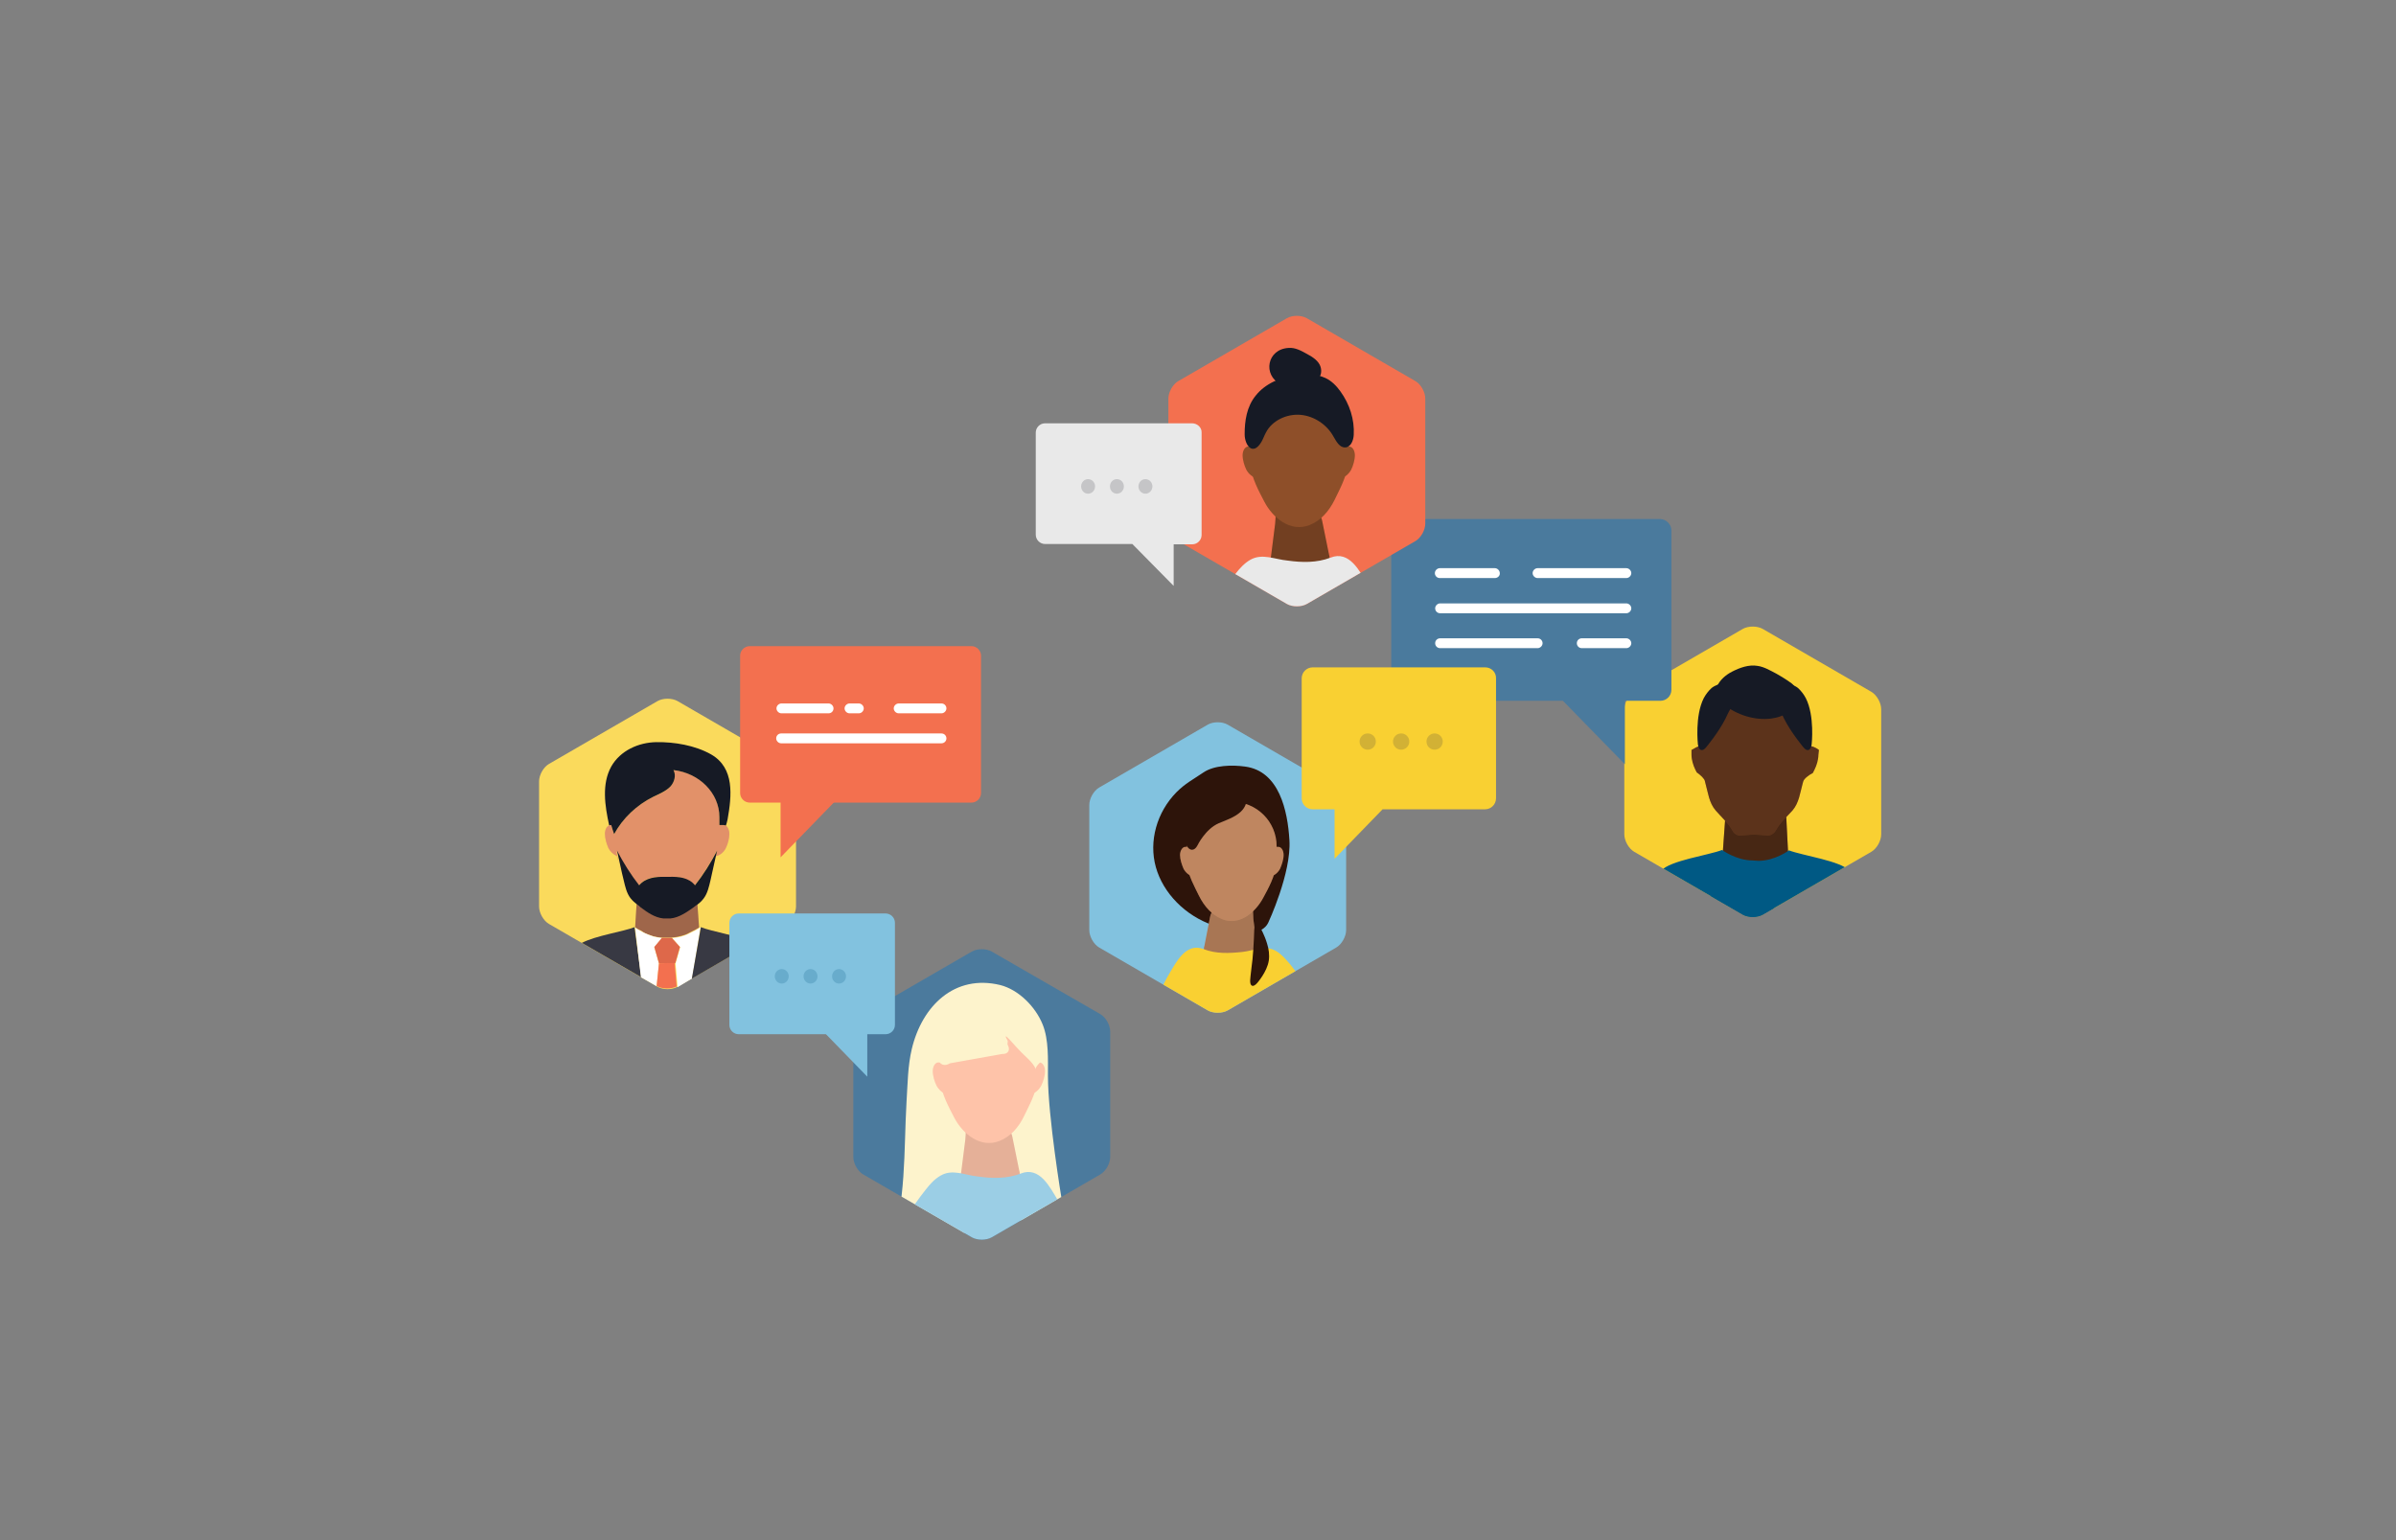 <?xml version="1.0" encoding="utf-8"?>
<!-- Generator: Adobe Illustrator 25.2.3, SVG Export Plug-In . SVG Version: 6.00 Build 0)  -->
<svg version="1.1" id="Layer_1" xmlns="http://www.w3.org/2000/svg" xmlns:xlink="http://www.w3.org/1999/xlink" x="0px" y="0px"
	 viewBox="0 0 700 450" style="enable-background:new 0 0 700 450;" xml:space="preserve">
<rect x="0" y="0" width="700" height="450" fill="#808080" stroke="none"/>
<style type="text/css">
	.st0{fill:#FADA5C;}
	.st1{fill:#E29169;}
	.st2{opacity:0.3;enable-background:new    ;}
	.st3{opacity:0.2;fill:#E29169;enable-background:new    ;}
	.st4{fill:#383943;}
	.st5{fill:#FFFFFF;}
	.st6{fill:#161A25;}
	.st7{fill:#F3704F;}
	.st8{opacity:0.1;fill:#231F20;enable-background:new    ;}
	.st9{fill:#F9D032;}
	.st10{clip-path:url(#SVGID_2_);}
	.st11{fill:#8E4F29;}
	.st12{opacity:0.5;}
	.st13{opacity:0.35;}
	.st14{fill:#005984;}
	.st15{clip-path:url(#SVGID_5_);}
	.st16{fill:#F5D93F;}
	.st17{fill:#82C2DF;}
	.st18{clip-path:url(#SVGID_7_);}
	.st19{fill:#2D140A;}
	.st20{fill:#EFA878;}
	.st21{opacity:0.3;}
	.st22{opacity:0.2;}
	.st23{fill:#4A7A9D;}
	.st24{fill:none;}
	.st25{opacity:0.2;fill:#383943;enable-background:new    ;}
	.st26{fill:#4B7A9D;}
	.st27{clip-path:url(#SVGID_10_);}
	.st28{fill:#FDF3CC;}
	.st29{fill:#FEC3A9;}
	.st30{opacity:0.1;}
	.st31{fill:#9BCEE5;}
	.st32{clip-path:url(#SVGID_13_);}
	.st33{fill:#FFFFFF;stroke:#FFFFFF;stroke-width:2.915;stroke-linecap:round;stroke-miterlimit:10;}
	.st34{opacity:0.2;fill:#005984;enable-background:new    ;}
	.st35{clip-path:url(#SVGID_15_);}
	.st36{fill:#E9E9E9;}
	.st37{clip-path:url(#SVGID_17_);}
</style>
<g>
	<path class="st0" d="M197.96,204.85c-1.62-0.93-4.25-0.93-5.87,0l-31.71,18.36c-1.61,0.93-2.89,3.23-2.89,5.1v36.55
		c0,1.87,1.28,4.17,2.89,5.1l31.71,18.36c1.62,0.93,4.25,0.93,5.87,0l31.71-18.36c1.61-0.93,2.89-3.23,2.89-5.1v-36.55
		c0-1.87-1.28-4.16-2.89-5.1L197.96,204.85z"/>
	<g>
		<path class="st1" d="M189.37,273.02c0.51,0.17,0.93,0.34,1.44,0.51c0.26,0.09,0.6,0.17,0.76,0.17c0.6,0.09,1.1,0.26,1.7,0.26
			c0.34,0,0.6,0,0.85,0h1.61c0.6,0,1.19-0.09,1.79-0.17c0.76-0.17,1.7-0.34,2.38-0.6c0.51-0.17,0.93-0.34,1.36-0.6
			c1.45-0.68,2.46-1.27,2.98-1.61l-0.51-7.05c-0.43,0.34-0.85,0.68-1.27,0.93c-2.04,1.45-4.16,2.98-6.71,3.23h-2.12
			c-2.46-0.26-4.68-1.79-6.71-3.23c-0.34-0.25-0.68-0.51-0.94-0.76l-0.42,6.8c0.34,0.25,0.93,0.68,1.79,1.02
			C188.01,272.43,188.61,272.77,189.37,273.02z"/>
		<path class="st2" d="M189.37,273.02c0.51,0.17,0.93,0.34,1.44,0.51c0.26,0.09,0.6,0.17,0.76,0.17c0.6,0.09,1.1,0.26,1.7,0.26
			c0.34,0,0.6,0,0.85,0h1.61c0.6,0,1.19-0.09,1.79-0.17c0.76-0.17,1.7-0.34,2.38-0.6c0.51-0.17,0.93-0.34,1.36-0.6
			c1.45-0.68,2.46-1.27,2.98-1.61l-0.51-7.05c-0.43,0.34-0.85,0.68-1.27,0.93c-2.04,1.45-4.16,2.98-6.71,3.23h-2.12
			c-2.46-0.26-4.68-1.79-6.71-3.23c-0.34-0.25-0.68-0.51-0.94-0.76l-0.42,6.8c0.34,0.25,0.93,0.68,1.79,1.02
			C188.01,272.43,188.61,272.77,189.37,273.02z"/>
		<path class="st1" d="M186.65,258.66c1.87-2.3,4.76-2.55,7.65-2.46h1.02c2.89-0.08,5.78,0.26,7.65,2.46
			c2.46-3.15,4.59-6.54,6.46-10.11c-0.17,0.68-0.25,1.19-0.42,1.87c0-0.09,0.08-0.17,0.08-0.26c1.28-0.17,2.46-1.28,2.98-2.38
			c0.6-1.19,1.02-2.89,1.02-4.16c0-1.02-0.43-2.04-1.02-2.38c-0.17-0.09-0.43-0.17-0.6-0.17h-1.27v-2.29
			c0-7.14-5.78-12.92-13.43-13.77c0.85,1.45,0.26,3.57-0.93,4.85c-1.36,1.45-3.23,2.21-5.01,2.98c-4.76,2.38-8.84,6.21-11.39,10.88
			c-0.34-0.85-0.68-1.7-0.85-2.64h-0.26c-0.09,0-0.26,0-0.34,0.09c-0.76,0.26-1.27,1.27-1.27,2.46c0,1.36,0.51,2.97,1.02,4.16
			c0.43,0.85,1.36,1.87,2.46,2.29c0.17,0.6,0.34,1.19,0.51,1.79c0.34,1.02,0.51,2.21,0.76,3.31c-0.51-2.21-0.93-4.33-1.44-6.54
			C181.98,252.11,184.19,255.51,186.65,258.66z"/>
		<path class="st3" d="M186.65,258.66c1.87-2.3,4.76-2.55,7.65-2.46h1.02c2.89-0.08,5.78,0.26,7.65,2.46
			c2.46-3.15,4.59-6.54,6.46-10.11c-0.17,0.68-0.25,1.19-0.42,1.87c0-0.09,0.08-0.17,0.08-0.26c1.28-0.17,2.46-1.28,2.98-2.38
			c0.6-1.19,1.02-2.89,1.02-4.16c0-1.02-0.43-2.04-1.02-2.38c-0.17-0.09-0.43-0.17-0.6-0.17h-1.27v-2.29
			c0-7.14-5.78-12.92-13.43-13.77c0.85,1.45,0.26,3.57-0.93,4.85c-1.36,1.45-3.23,2.21-5.01,2.98c-4.76,2.38-8.84,6.21-11.39,10.88
			c-0.34-0.85-0.68-1.7-0.85-2.64h-0.26c-0.09,0-0.26,0-0.34,0.09c-0.76,0.26-1.27,1.27-1.27,2.46c0,1.36,0.51,2.97,1.02,4.16
			c0.43,0.85,1.36,1.87,2.46,2.29c0.17,0.6,0.34,1.19,0.51,1.79c0.34,1.02,0.51,2.21,0.76,3.31c-0.51-2.21-0.93-4.33-1.44-6.54
			C181.98,252.11,184.19,255.51,186.65,258.66z"/>
		<path class="st4" d="M185.38,270.9c-3.15,1.27-11.31,2.46-15.39,4.59l17.34,10.03L185.38,270.9z"/>
		<path class="st4" d="M185.38,270.9L185.38,270.9C185.38,270.9,185.38,270.98,185.38,270.9
			C185.38,270.98,185.38,270.9,185.38,270.9z"/>
		<path class="st4" d="M187.42,272.17c-0.85-0.43-1.45-0.77-1.79-1.02c-0.09-0.08-0.17-0.17-0.26-0.17
			C185.63,271.07,186.4,271.66,187.42,272.17z"/>
		<path class="st4" d="M201.36,272.77c-0.43,0.17-0.85,0.43-1.36,0.6C200.51,273.11,200.93,272.94,201.36,272.77z"/>
		<path class="st5" d="M187.25,285.52l4.59,2.64l0.68-6.63l-1.36-4.76l2.29-2.72h2.89l2.38,2.72l-1.36,4.76l0.6,6.88
			c0.09,0,0.17-0.08,0.17-0.08l4.08-2.46l2.46-14.96c0,0-0.09,0.08-0.26,0.17c-0.51,0.34-1.53,0.94-2.97,1.62
			c-0.43,0.17-0.85,0.42-1.36,0.6c-0.76,0.25-1.53,0.51-2.38,0.6c-0.59,0.09-1.1,0.17-1.79,0.17h-1.61c-0.34,0-0.6,0-0.85,0
			c-0.59-0.08-1.1-0.17-1.7-0.25c-0.26-0.09-0.6-0.17-0.76-0.17c-0.51-0.17-1.02-0.34-1.44-0.51c-0.76-0.26-1.36-0.6-1.87-0.85
			c-1.1-0.6-1.87-1.02-2.04-1.19h-0.09l0,0l0,0L187.25,285.52z"/>
		<path class="st6" d="M193.79,268.35h2.12c2.46-0.25,4.67-1.79,6.71-3.23c0.42-0.34,0.85-0.68,1.27-0.93
			c0.68-0.51,1.19-1.02,1.7-1.7c1.11-1.45,1.53-3.4,1.96-5.18c0.51-2.3,1.02-4.51,1.53-6.89c0.17-0.68,0.26-1.19,0.43-1.87
			c-1.87,3.57-3.99,6.97-6.46,10.11c-1.87-2.3-4.76-2.55-7.65-2.46h-1.02c-2.89-0.08-5.78,0.26-7.65,2.46
			c-2.46-3.15-4.59-6.54-6.46-10.11c0.51,2.21,0.94,4.34,1.44,6.55c0.17,0.76,0.34,1.36,0.51,2.12c0.43,1.79,0.85,3.74,1.96,5.18
			c0.6,0.77,1.28,1.36,2.04,1.95c0.34,0.26,0.68,0.51,0.94,0.77C189.12,266.56,191.24,268.09,193.79,268.35z"/>
		<path class="st6" d="M207.73,220.41c-4.68-2.64-10.71-3.65-15.98-3.57c-5.19,0.08-10.54,2.46-13.18,7.14
			c-2.81,5.1-1.87,11.39-0.6,17.17c0.09,0,0.26-0.09,0.34-0.09h0.26c0.26,0.85,0.51,1.79,0.85,2.64c2.55-4.68,6.63-8.5,11.39-10.88
			c1.79-0.85,3.65-1.61,5.01-2.97c1.19-1.28,1.79-3.32,0.93-4.85c7.57,0.85,13.43,6.71,13.43,13.77v2.29h1.27
			c0.26,0,0.43,0.09,0.6,0.17c0.26-0.6,0.34-1.19,0.51-1.79C213.77,232.56,214.7,224.4,207.73,220.41z"/>
		<polygon class="st7" points="198.64,276.68 196.26,274.04 193.37,274.04 191.16,276.68 192.52,281.44 197.28,281.44 		"/>
		<polygon class="st8" points="198.64,276.68 196.26,274.04 193.37,274.04 191.16,276.68 192.52,281.44 197.28,281.44 		"/>
		<path class="st7" d="M192.52,281.44l-0.68,6.63l0.17,0.08c1.53,0.85,4.08,0.85,5.69,0.08l-0.6-6.88L192.52,281.44L192.52,281.44z"
			/>
		<path class="st4" d="M202.12,285.94l18.02-10.46c-4.08-2.04-12.32-3.31-15.38-4.59L202.12,285.94z"/>
		<path class="st0" d="M232.55,264.95v0.17C232.55,265.03,232.64,264.95,232.55,264.95L232.55,264.95z"/>
	</g>
	<g>
		<g>
			<g>
				<path id="SVGID_8_" class="st9" d="M515.01,183.77c-1.62-0.93-4.25-0.93-5.87,0l-31.7,18.36c-1.61,0.94-2.89,3.23-2.89,5.1
					v36.55c0,1.87,1.28,4.16,2.89,5.1l31.7,18.36c1.62,0.93,4.25,0.93,5.87,0l31.7-18.36c1.62-0.93,2.89-3.23,2.89-5.1v-36.55
					c0-1.87-1.28-4.16-2.89-5.1L515.01,183.77z"/>
			</g>
			<g>
				<g>
					<g>
						<defs>
							<path id="SVGID_1_" d="M515.01,183.77c-1.62-0.93-4.25-0.93-5.87,0l-31.7,18.36c-1.61,0.94-2.89,3.23-2.89,5.1v36.55
								c0,1.87,1.28,4.16,2.89,5.1l31.7,18.36c1.62,0.93,4.25,0.93,5.87,0l31.7-18.36c1.62-0.93,2.89-3.23,2.89-5.1v-36.55
								c0-1.87-1.28-4.16-2.89-5.1L515.01,183.77z"/>
						</defs>
						<clipPath id="SVGID_2_">
							<use xlink:href="#SVGID_1_"  style="overflow:visible;"/>
						</clipPath>
						<g class="st10">
							<g>
								<path class="st11" d="M522.49,250.92c0.08,1.87-1.28,3.4-3.15,3.4h-13c-1.87,0-3.32-1.53-3.15-3.4l0.85-11.9
									c0.08-1.87,1.78-3.4,3.65-3.4h10.54c1.87,0,3.48,1.53,3.65,3.4L522.49,250.92z"/>
							</g>
							<g class="st12">
								<path d="M522.49,250.92c0.08,1.87-1.28,3.4-3.15,3.4h-13c-1.87,0-3.32-1.53-3.15-3.4l0.85-11.9c0.08-1.87,1.78-3.4,3.65-3.4
									h10.54c1.87,0,3.48,1.53,3.65,3.4L522.49,250.92z"/>
							</g>
							<g>
								<g>
									<path class="st11" d="M531.41,219.13c-0.85-0.68-1.95-1.1-2.29-1.1s-0.68-0.51-0.68-1.1c0-0.6-0.68-2.46-1.53-4.17
										c0,0-5.52-11.13-14.11-11.13c-8.67,0-14.11,11.13-14.11,11.13c-0.85,1.7-1.53,3.57-1.53,4.17c0,0.59-0.34,1.1-0.68,1.1
										c-0.34,0-1.36,0.51-2.3,1.1c0,0,0,0,0,1.45c0,1.36,0.51,3.06,1.1,4.25c0.43,0.85,0.43,0.85,0.43,0.85
										c1.1,0.76,2.29,1.87,2.38,2.55c0,0,0,0,0.17,0.68c0.77,2.72,1.02,5.61,2.98,7.9c1.62,1.87,3.65,3.65,4.85,5.78
										c0.85,1.7,2.38,1.53,2.38,1.53c1.87-0.17,3.65-0.26,4-0.26c0.34,0,2.12,0.09,3.99,0.26c0,0,1.45,0.09,2.38-1.53
										c1.19-2.21,3.23-3.99,4.84-5.78c1.96-2.29,2.21-5.18,2.98-7.9c0.17-0.6,0.17-0.6,0.17-0.6c0.17-0.68,1.45-1.79,2.8-2.46
										c0,0,0,0,0.51-1.02c0.6-1.19,1.11-2.89,1.11-4.25C531.41,219.13,531.41,219.13,531.41,219.13z"/>
								</g>
								<g class="st13">
									<path d="M531.41,219.13c-0.85-0.68-1.95-1.1-2.29-1.1s-0.68-0.51-0.68-1.1c0-0.6-0.68-2.46-1.53-4.17
										c0,0-5.52-11.13-14.11-11.13c-8.67,0-14.11,11.13-14.11,11.13c-0.85,1.7-1.53,3.57-1.53,4.17c0,0.59-0.34,1.1-0.68,1.1
										c-0.34,0-1.36,0.51-2.3,1.1c0,0,0,0,0,1.45c0,1.36,0.51,3.06,1.1,4.25c0.43,0.85,0.43,0.85,0.43,0.85
										c1.1,0.76,2.29,1.87,2.38,2.55c0,0,0,0,0.17,0.68c0.77,2.72,1.02,5.61,2.98,7.9c1.62,1.87,3.65,3.65,4.85,5.78
										c0.85,1.7,2.38,1.53,2.38,1.53c1.87-0.17,3.65-0.26,4-0.26c0.34,0,2.12,0.09,3.99,0.26c0,0,1.45,0.09,2.38-1.53
										c1.19-2.21,3.23-3.99,4.84-5.78c1.96-2.29,2.21-5.18,2.98-7.9c0.17-0.6,0.17-0.6,0.17-0.6c0.17-0.68,1.45-1.79,2.8-2.46
										c0,0,0,0,0.51-1.02c0.6-1.19,1.11-2.89,1.11-4.25C531.41,219.13,531.41,219.13,531.41,219.13z"/>
								</g>
								<g>
									<path class="st6" d="M517.47,209.95c1.87-0.26,3.83-0.85,5.44-2.21c1.62-1.36,2.12-2.81,2.12-2.81
										c0.68-1.79-0.08-4.08-1.61-5.27c0,0-1.96-1.45-4.42-2.81c-1.78-0.93-3.65-2.04-5.52-2.29c-2.55-0.43-5.18,0.51-7.48,1.7
										c-3.65,1.87-6.88,6.04-2.55,9.44C507.36,208.93,512.71,210.55,517.47,209.95z"/>
								</g>
								<g>
									<path class="st6" d="M507.78,199.67c4.42-1.19,9.18-1.28,13.68-0.26c1.36,0.34,2.72,0.76,3.83,1.61
										c0.93,0.85,1.7,1.87,2.29,2.98c2.64,5.18,1.7,13.51,1.7,13.51c-0.26,1.87-1.36,2.21-2.47,0.76c0,0-3.57-4.25-5.61-8.33
										c-0.93-1.96-1.87-4.08-3.65-5.27"/>
								</g>
								<g>
									<path class="st6" d="M517.56,199.67c-4.42-1.19-9.18-1.28-13.68-0.26c-1.36,0.34-2.72,0.76-3.83,1.61
										c-0.93,0.85-1.7,1.87-2.3,2.98c-2.63,5.18-1.7,13.51-1.7,13.51c0.25,1.87,1.36,2.21,2.46,0.76c0,0,3.57-4.25,5.61-8.33
										c0.93-1.96,1.87-4.08,3.65-5.27"/>
								</g>
							</g>
							<g>
								<path class="st14" d="M513.73,251.52c4.85,0,8.92-3.06,8.92-3.06c3.91,1.53,15.22,3.06,17.77,6.03
									c0.34,0.43,0.59,0.85,0.85,1.19l9.52,13.85c1.02,1.53,0.42,2.8-1.45,2.8H516.2c-1.87,0-3.32,0-3.32,0s-1.36,0.08-3.32,0.17
									l-33.15,1.61c-1.87,0.08-2.55-1.1-1.61-2.72l9.69-15.81c0.25-0.43,0.51-0.76,0.85-1.19c2.55-2.97,13.86-4.51,17.77-6.04
									c0,0,4.17,3.06,8.92,3.06"/>
							</g>
							<g>
								<path class="st14" d="M473.02,274.38c2.38,1.79,6.55,2.8,9.18,2.89c4.93,0.17,9.86,0.25,14.79-0.09
									c4.76-0.34,9.52-0.93,14.28-1.36c9.94-0.76,27.88-3.06,27.88-3.06c1.87-0.25,1.96-0.85,0.17-1.45
									c0,0-24.65-7.74-38.59-10.03"/>
							</g>
						</g>
					</g>
				</g>
			</g>
			<g>
				<g>
					<g>
						<defs>
							<path id="SVGID_3_" d="M515.01,183.77c-1.62-0.93-4.25-0.93-5.87,0l-31.7,18.36c-1.61,0.94-2.89,3.23-2.89,5.1v36.55
								c0,1.87,1.28,4.16,2.89,5.1l31.7,18.36c1.62,0.93,4.25,0.93,5.87,0l31.7-18.36c1.62-0.93,2.89-3.23,2.89-5.1v-36.55
								c0-1.87-1.28-4.16-2.89-5.1L515.01,183.77z"/>
						</defs>
						<clipPath id="SVGID_5_">
							<use xlink:href="#SVGID_3_"  style="overflow:visible;"/>
						</clipPath>
						<g class="st15">
							<path class="st16" d="M499.88,198.48L499.88,198.48"/>
						</g>
					</g>
				</g>
			</g>
		</g>
	</g>
	<g>
		<g>
			<g>
				<path id="SVGID_12_" class="st17" d="M358.69,211.74c-1.61-0.94-4.25-0.94-5.86,0l-31.7,18.36c-1.61,0.94-2.89,3.23-2.89,5.1
					v36.55c0,1.87,1.28,4.17,2.89,5.1l31.7,18.36c1.61,0.93,4.25,0.93,5.86,0l31.7-18.36c1.61-0.93,2.89-3.23,2.89-5.1V235.2
					c0-1.87-1.27-4.16-2.89-5.1L358.69,211.74z"/>
			</g>
			<g>
				<g>
					<g>
						<defs>
							<path id="SVGID_6_" d="M358.69,211.74c-1.61-0.94-4.25-0.94-5.86,0l-31.7,18.36c-1.61,0.94-2.89,3.23-2.89,5.1v36.55
								c0,1.87,1.28,4.17,2.89,5.1l31.7,18.36c1.61,0.93,4.25,0.93,5.86,0l31.7-18.36c1.61-0.93,2.89-3.23,2.89-5.1V235.2
								c0-1.87-1.27-4.16-2.89-5.1L358.69,211.74z"/>
						</defs>
						<clipPath id="SVGID_7_">
							<use xlink:href="#SVGID_6_"  style="overflow:visible;"/>
						</clipPath>
						<g class="st18">
							<g>
								<path class="st19" d="M365.66,272.34c1.87,0.17,4.08-1.02,4.85-2.72c0,0,6.8-14.53,6.2-24.14
									c-0.51-8.59-2.98-20.23-13.01-21.51c-3.74-0.51-8.92-0.42-12.07,1.7c-3.14,2.12-5.35,3.23-7.9,5.78
									c-5.78,5.86-8.16,14.36-6.04,21.93s8.58,14.2,16.83,17C357.67,271.66,365.66,272.34,365.66,272.34z"/>
							</g>
							<g>
								<path class="st20" d="M362.77,264.78c1.87,0,3.4,0.08,3.32,0.17c-0.09,0.08,0,1.7,0.08,3.57l1.02,8.08
									c0.51,1.79-0.6,3.4-2.46,3.48c0,0-3.23,0.26-6.04,0.51c-0.68,0.09-1.27,0.09-1.95,0c-1.79-0.25-2.72-0.42-2.72-0.42
									c-1.87-0.43-2.72-2.21-2.12-3.91l1.61-8.25c0.25-1.87,1.95-3.32,3.82-3.32L362.77,264.78z"/>
							</g>
							<g class="st21">
								<path d="M362.77,264.78c1.87,0,3.4,0.08,3.32,0.17c-0.09,0.08,0,1.7,0.08,3.57l1.02,8.08c0.51,1.79-0.6,3.4-2.46,3.48
									c0,0-3.23,0.26-6.04,0.51c-0.68,0.09-1.27,0.09-1.95,0c-1.79-0.25-2.72-0.42-2.72-0.42c-1.87-0.43-2.72-2.21-2.12-3.91
									l1.61-8.25c0.25-1.87,1.95-3.32,3.82-3.32L362.77,264.78z"/>
							</g>
							<g>
								<g>
									<path class="st20" d="M347.81,247.44h-1.53c-0.76,0-1.53,1.02-1.53,2.38c0,1.27,0.51,2.81,1.02,3.99
										c0.51,1.02,1.7,2.21,2.98,2.21"/>
								</g>
								<g>
									<path class="st20" d="M371.95,247.44h1.53c0.85,0,1.53,1.02,1.53,2.38c0,1.27-0.51,2.81-1.02,3.99
										c-0.51,1.02-1.7,2.21-2.98,2.21"/>
								</g>
								<g>
									<path class="st20" d="M346.79,247.27c0-7.22,5.86-13.01,13.09-13.01s13.09,5.78,13.09,13.01v5.02
										c-0.51,3.82-2.38,7.22-3.91,10.03c-2.21,4.17-6.97,8.33-12.07,6.2c-2.89-1.19-5.1-3.57-6.71-6.8
										c-1.28-2.64-3.15-5.87-3.57-9.44"/>
								</g>
							</g>
							<g class="st22">
								<g>
									<path d="M347.81,247.44h-1.53c-0.76,0-1.53,1.02-1.53,2.38c0,1.27,0.51,2.81,1.02,3.99c0.51,1.02,1.7,2.21,2.98,2.21"/>
								</g>
								<g>
									<path d="M371.95,247.44h1.53c0.85,0,1.53,1.02,1.53,2.38c0,1.27-0.51,2.81-1.02,3.99c-0.51,1.02-1.7,2.21-2.98,2.21"/>
								</g>
								<g>
									<path d="M346.79,247.27c0-7.22,5.86-13.01,13.09-13.01s13.09,5.78,13.09,13.01v5.02c-0.51,3.82-2.38,7.22-3.91,10.03
										c-2.21,4.17-6.97,8.33-12.07,6.2c-2.89-1.19-5.1-3.57-6.71-6.8c-1.28-2.64-3.15-5.87-3.57-9.44"/>
								</g>
							</g>
							<g>
								<path class="st19" d="M362.09,227.29c1.79,3.14,3.57,6.97,0.34,9.94c-1.79,1.61-4.16,2.38-6.38,3.31
									c-3.91,1.7-6.2,6.46-6.2,6.46c-0.85,1.7-2.3,1.7-3.15,0.09c0,0-2.3-4.08-2.04-7.65"/>
							</g>
							<g>
								<path class="st9" d="M372.8,277.87c1.61,0.93,2.8,2.38,4.08,3.83c4.08,5.01,8.84,13.17,8.84,13.17
									c0.93,1.61,0.17,3.15-1.7,3.32c0,0-12.75,1.45-20.82,0.42c-7.99-0.93-23.38-2.12-23.38-2.12c-1.87-0.17-2.8-1.7-2.21-3.49
									c0,0,1.79-4.85,4-8.5c2.12-3.57,4.93-9.1,9.95-7.22c3.65,1.45,7.56,1.27,11.47,0.85C366.26,277.78,369.66,276,372.8,277.87z
									"/>
							</g>
							<g>
								<path class="st19" d="M366.43,271.75c0.08-1.87,0.85-2.12,1.87-0.51c0,0,1.1,1.87,1.87,4.42c0.51,1.62,0.76,3.32,0.51,5.02
									c-0.51,3.31-3.4,6.55-3.4,6.55c-1.19,1.36-2.12,1.02-2.04-0.85c0,0,0.17-2.12,0.51-4.68c0.17-1.36,0.17-1.36,0.17-1.36
									c0.17-1.53,0.34-4.25,0.42-6.2L366.43,271.75z"/>
							</g>
						</g>
					</g>
				</g>
			</g>
		</g>
	</g>
	<path class="st23" d="M484.92,151.64h-75.23c-1.79,0-3.23,1.45-3.23,3.23v46.66c0,1.79,1.45,3.23,3.23,3.23h46.92l18.1,18.53
		v-18.53h10.37c1.79,0,3.23-1.44,3.23-3.23v-46.66C488.23,153.09,486.7,151.64,484.92,151.64z"/>
	<g>
		<g>
			<line class="st24" x1="420.66" y1="167.37" x2="436.72" y2="167.37"/>
			<path class="st5" d="M436.72,168.9h-16.07c-0.85,0-1.45-0.68-1.45-1.44c0-0.76,0.68-1.45,1.45-1.45h16.07
				c0.76,0,1.45,0.68,1.45,1.45C438.25,168.22,437.57,168.9,436.72,168.9z"/>
		</g>
		<g>
			<g>
				<line class="st24" x1="449.22" y1="167.37" x2="475.14" y2="167.37"/>
				<path class="st5" d="M475.14,168.9h-25.93c-0.76,0-1.45-0.68-1.45-1.44c0-0.76,0.68-1.45,1.45-1.45h25.93
					c0.76,0,1.45,0.68,1.45,1.45C476.59,168.22,475.91,168.9,475.14,168.9z"/>
			</g>
			<g>
				<line class="st24" x1="420.66" y1="177.74" x2="475.14" y2="177.74"/>
				<path class="st5" d="M475.14,179.18h-54.4c-0.85,0-1.45-0.68-1.45-1.44s0.68-1.44,1.45-1.44h54.4c0.76,0,1.45,0.68,1.45,1.44
					S475.91,179.18,475.14,179.18z"/>
			</g>
			<g>
				<g>
					<line class="st24" x1="462.14" y1="187.94" x2="475.14" y2="187.94"/>
					<path class="st5" d="M475.14,189.38h-13.01c-0.85,0-1.45-0.68-1.45-1.44c0-0.85,0.68-1.44,1.45-1.44h13.01
						c0.76,0,1.45,0.68,1.45,1.44S475.91,189.38,475.14,189.38z"/>
				</g>
				<g>
					<line class="st24" x1="420.66" y1="187.94" x2="449.22" y2="187.94"/>
					<path class="st5" d="M449.22,189.38h-28.48c-0.85,0-1.45-0.68-1.45-1.44c0-0.85,0.68-1.44,1.45-1.44h28.48
						c0.85,0,1.45,0.68,1.45,1.44S449.98,189.38,449.22,189.38z"/>
				</g>
			</g>
		</g>
	</g>
	<g>
		<path class="st9" d="M433.92,194.99h-50.4c-1.79,0-3.23,1.44-3.23,3.23v35.02c0,1.79,1.45,3.23,3.23,3.23h6.38v14.45l14.02-14.45
			h29.92c1.79,0,3.23-1.44,3.23-3.23v-35.02C437.15,196.44,435.7,194.99,433.92,194.99z"/>
		<g>
			<ellipse class="st25" cx="399.58" cy="216.67" rx="2.38" ry="2.38"/>
			<ellipse class="st25" cx="409.35" cy="216.67" rx="2.38" ry="2.38"/>
			<ellipse class="st25" cx="419.13" cy="216.67" rx="2.38" ry="2.38"/>
		</g>
	</g>
	<g>
		<g>
			<g>
				<path id="SVGID_18_" class="st26" d="M289.76,278.04c-1.61-0.93-4.25-0.93-5.86,0l-31.71,18.36c-1.61,0.93-2.89,3.23-2.89,5.1
					v36.55c0,1.87,1.27,4.16,2.89,5.1l31.71,18.36c1.61,0.93,4.25,0.93,5.86,0l31.7-18.36c1.61-0.94,2.89-3.23,2.89-5.1v-36.64
					c0-1.87-1.27-4.17-2.89-5.1L289.76,278.04z"/>
			</g>
			<g>
				<g>
					<g>
						<defs>
							<path id="SVGID_9_" d="M289.76,278.04c-1.61-0.93-4.25-0.93-5.86,0l-31.71,18.36c-1.61,0.93-2.89,3.23-2.89,5.1v36.55
								c0,1.87,1.27,4.16,2.89,5.1l31.71,18.36c1.61,0.93,4.25,0.93,5.86,0l31.7-18.36c1.61-0.94,2.89-3.23,2.89-5.1v-36.64
								c0-1.87-1.27-4.17-2.89-5.1L289.76,278.04z"/>
						</defs>
						<clipPath id="SVGID_10_">
							<use xlink:href="#SVGID_9_"  style="overflow:visible;"/>
						</clipPath>
						<g class="st27">
							<g>
								<path class="st28" d="M307.44,354.45c1.87-0.42,3.06-2.29,2.72-4.08c0,0-4-24.14-4-36.04c0-4.68,0.26-10.54-1.53-14.96
									c-2.12-5.27-7.05-10.2-12.41-11.56c-13.35-3.23-22.86,6.12-25.84,18.7c-1.19,5.01-1.19,10.11-1.53,15.3
									c-0.85,14.7,0,29.5-4.93,43.26L307.44,354.45z"/>
							</g>
							<g>
								<path class="st29" d="M285.42,329.21c-1.87,0-3.4,0.08-3.31,0.17c0.08,0.08,0.08,1.7-0.09,3.57l-1.19,9.43
									c-0.51,1.79,0.6,3.4,2.46,3.49c0,0,3.83,0.25,6.89,0.51c0.77,0.08,1.45,0.08,2.12,0c1.95-0.26,3.32-0.6,3.32-0.6
									c1.87-0.42,2.72-2.21,2.12-3.91l-1.95-9.6c-0.26-1.87-1.95-3.32-3.83-3.32L285.42,329.21z"/>
							</g>
							<g class="st30">
								<path d="M285.42,329.21c-1.87,0-3.4,0.08-3.31,0.17c0.08,0.08,0.08,1.7-0.09,3.57l-1.19,9.43c-0.51,1.79,0.6,3.4,2.46,3.49
									c0,0,3.83,0.25,6.89,0.51c0.77,0.08,1.45,0.08,2.12,0c1.95-0.26,3.32-0.6,3.32-0.6c1.87-0.42,2.72-2.21,2.12-3.91l-1.95-9.6
									c-0.26-1.87-1.95-3.32-3.83-3.32L285.42,329.21z"/>
							</g>
							<g>
								<g>
									<path class="st29" d="M302.08,310.42h1.62c0.85,0,1.61,1.1,1.61,2.55c0,1.36-0.51,3.06-1.11,4.25
										c-0.6,1.1-1.87,2.46-3.31,2.46"/>
								</g>
								<g>
									<path class="st29" d="M275.73,310.42h-1.62c-0.85,0-1.61,1.1-1.61,2.55c0,1.36,0.51,3.06,1.11,4.25
										c0.6,1.1,1.87,2.46,3.31,2.46"/>
								</g>
								<g>
									<path class="st29" d="M303.19,310.17c0-7.82-6.38-14.11-14.28-14.11s-14.28,6.38-14.28,14.11v5.53
										c0.51,4.16,2.64,7.9,4.17,10.88c2.38,4.59,7.57,9.01,13.17,6.8c3.23-1.27,5.61-3.91,7.23-7.31
										c1.36-2.89,3.4-6.38,3.91-10.37"/>
								</g>
							</g>
							<g>
								<path class="st31" d="M274.8,343.49c-1.79,1.02-3.14,2.55-4.33,4.08c-4.42,5.44-9.77,14.62-9.77,14.62
									c-0.94,1.61-0.17,2.8,1.7,2.64c0,0,14.2-1.02,23.04-2.21c8.76-1.1,25.84,0.51,25.84,0.51c1.87,0.17,2.8-1.1,2.21-2.89
									c0,0-2.04-5.61-4.42-9.52s-5.35-10.03-10.88-7.82c-3.99,1.53-8.33,1.45-12.49,0.85C281.94,343.4,278.28,341.45,274.8,343.49
									z"/>
							</g>
							<g>
								<path class="st28" d="M274.03,309.23c0.34,1.87,1.95,2.46,3.49,1.45l15.21-2.72c1.87,0.08,2.55-1.19,1.61-2.8l0.08-1.02
									c-0.93-1.61-0.76-1.79,0.51-0.42c0,0,3.32,3.74,4.59,4.85c5.52,5.01,1.19,4.85,4.25,1.95c0.93-0.85,0.34-4.42,0.34-4.42
									c-0.85-2.46-2.21-4.76-3.91-6.71c-1.87-2.21-4.17-3.99-6.89-4.85c-2.55-0.76-5.44-0.68-7.99-0.08
									c-3.74,0.85-7.31,2.46-10.03,5.1C272.59,302.01,274.03,309.23,274.03,309.23z"/>
							</g>
						</g>
					</g>
				</g>
			</g>
			<g>
				<g>
					<g>
						<defs>
							<path id="SVGID_11_" d="M289.76,278.04c-1.61-0.93-4.25-0.93-5.86,0l-31.71,18.36c-1.61,0.93-2.89,3.23-2.89,5.1v36.55
								c0,1.87,1.27,4.16,2.89,5.1l31.71,18.36c1.61,0.93,4.25,0.93,5.86,0l31.7-18.36c1.61-0.94,2.89-3.23,2.89-5.1v-36.64
								c0-1.87-1.27-4.17-2.89-5.1L289.76,278.04z"/>
						</defs>
						<clipPath id="SVGID_13_">
							<use xlink:href="#SVGID_11_"  style="overflow:visible;"/>
						</clipPath>
						<g class="st32">
							<path class="st16" d="M199.15,210.63L199.15,210.63"/>
						</g>
					</g>
				</g>
			</g>
		</g>
	</g>
	<path class="st7" d="M286.61,231.71c0,1.53-1.27,2.8-2.8,2.8h-64.77c-1.53,0-2.81-1.27-2.81-2.8v-40.12c0-1.53,1.28-2.8,2.81-2.8
		h64.77c1.53,0,2.8,1.27,2.8,2.8V231.71L286.61,231.71z"/>
	<polyline class="st7" points="228.05,224.15 228.05,250.5 251.17,226.7 	"/>
	<g>
		<g>
			<line class="st24" x1="228.22" y1="206.98" x2="242.07" y2="206.98"/>
			<path class="st5" d="M242.07,208.42H228.3c-0.76,0-1.45-0.68-1.45-1.44s0.68-1.44,1.45-1.44h13.77c0.76,0,1.44,0.68,1.44,1.44
				C243.52,207.74,242.92,208.42,242.07,208.42z"/>
		</g>
		<g>
			<g>
				<line class="st24" x1="248.11" y1="206.98" x2="250.91" y2="206.98"/>
				<path class="st5" d="M250.91,208.42h-2.72c-0.76,0-1.44-0.68-1.44-1.44s0.68-1.44,1.44-1.44h2.72c0.76,0,1.44,0.68,1.44,1.44
					S251.68,208.42,250.91,208.42z"/>
			</g>
			<g>
				<line class="st24" x1="262.47" y1="206.98" x2="275.05" y2="206.98"/>
				<path class="st5" d="M275.05,208.42h-12.49c-0.77,0-1.45-0.68-1.45-1.44s0.68-1.44,1.45-1.44h12.49c0.85,0,1.45,0.68,1.45,1.44
					C276.5,207.74,275.82,208.42,275.05,208.42z"/>
			</g>
			<g>
				<line class="st24" x1="228.22" y1="215.73" x2="275.05" y2="215.73"/>
				<path class="st5" d="M275.05,217.18h-46.84c-0.76,0-1.44-0.68-1.44-1.44c0-0.85,0.68-1.44,1.44-1.44h46.84
					c0.85,0,1.45,0.68,1.45,1.44C276.5,216.58,275.82,217.18,275.05,217.18z"/>
			</g>
			<g>
				<path class="st33" d="M259.16,224.57"/>
				<path class="st33" d="M247.77,224.57"/>
			</g>
		</g>
	</g>
	<g>
		<g>
			<path class="st17" d="M213.09,299.46c0,1.53,1.27,2.72,2.72,2.72h42.93c1.53,0,2.72-1.27,2.72-2.72v-29.84
				c0-1.53-1.27-2.72-2.72-2.72h-42.93c-1.53,0-2.72,1.27-2.72,2.72V299.46L213.09,299.46z"/>
			<polyline class="st17" points="253.38,294.19 253.38,314.59 235.44,296.14 			"/>
		</g>
		<g>
			<ellipse class="st34" cx="245.13" cy="285.26" rx="2.04" ry="2.12"/>
			<ellipse class="st34" cx="236.8" cy="285.26" rx="2.04" ry="2.12"/>
			<ellipse class="st34" cx="228.39" cy="285.26" rx="2.04" ry="2.12"/>
		</g>
	</g>
	<g>
		<g>
			<g>
				<path id="SVGID_4_" class="st7" d="M381.81,92.99c-1.61-0.94-4.25-0.94-5.86,0l-31.71,18.36c-1.61,0.93-2.89,3.23-2.89,5.1V153
					c0,1.87,1.27,4.16,2.89,5.1l31.71,18.36c1.61,0.93,4.25,0.93,5.86,0l31.7-18.36c1.61-0.93,2.89-3.23,2.89-5.1v-36.55
					c0-1.87-1.27-4.17-2.89-5.1L381.81,92.99z"/>
			</g>
			<g>
				<g>
					<g>
						<defs>
							<path id="SVGID_14_" d="M381.81,92.99c-1.61-0.94-4.25-0.94-5.86,0l-31.71,18.36c-1.61,0.93-2.89,3.23-2.89,5.1V153
								c0,1.87,1.27,4.16,2.89,5.1l31.71,18.36c1.61,0.93,4.25,0.93,5.86,0l31.7-18.36c1.61-0.93,2.89-3.23,2.89-5.1v-36.55
								c0-1.87-1.27-4.17-2.89-5.1L381.81,92.99z"/>
						</defs>
						<clipPath id="SVGID_15_">
							<use xlink:href="#SVGID_14_"  style="overflow:visible;"/>
						</clipPath>
						<g class="st35">
							<g>
								<path class="st11" d="M375.95,149.26c-1.87,0-3.4,0.09-3.32,0.17c0.08,0.09,0.08,1.7-0.09,3.57l-1.19,9.43
									c-0.51,1.79,0.6,3.4,2.46,3.49c0,0,3.82,0.26,6.88,0.51c0.77,0.09,1.45,0.09,2.12,0c1.95-0.26,3.32-0.6,3.32-0.6
									c1.87-0.42,2.72-2.21,2.12-3.91l-1.95-9.6c-0.25-1.87-1.95-3.32-3.83-3.32L375.95,149.26z"/>
							</g>
							<g class="st22">
								<path d="M375.95,149.26c-1.87,0-3.4,0.09-3.32,0.17c0.08,0.09,0.08,1.7-0.09,3.57l-1.19,9.43c-0.51,1.79,0.6,3.4,2.46,3.49
									c0,0,3.82,0.26,6.88,0.51c0.77,0.09,1.45,0.09,2.12,0c1.95-0.26,3.32-0.6,3.32-0.6c1.87-0.42,2.72-2.21,2.12-3.91l-1.95-9.6
									c-0.25-1.87-1.95-3.32-3.83-3.32L375.95,149.26z"/>
							</g>
							<g>
								<path class="st11" d="M392.61,130.48h1.61c0.85,0,1.61,1.1,1.61,2.55c0,1.36-0.51,3.06-1.1,4.25
									c-0.6,1.11-1.87,2.38-3.32,2.38"/>
							</g>
							<g>
								<path class="st11" d="M366.26,130.48h-1.61c-0.85,0-1.62,1.1-1.62,2.55c0,1.36,0.51,3.06,1.11,4.25
									c0.6,1.11,1.87,2.38,3.32,2.38"/>
							</g>
							<g>
								<path class="st11" d="M393.71,130.22c0-7.82-6.38-14.11-14.28-14.11s-14.2,6.29-14.2,14.11v5.52
									c0.51,4.17,2.64,7.9,4.17,10.88c2.38,4.59,7.56,9.01,13.17,6.8c3.23-1.27,5.61-3.91,7.31-7.31
									c1.36-2.89,3.4-6.38,3.91-10.37"/>
							</g>
							<g>
								<path class="st6" d="M366.85,115.6c2.72-3.48,7.31-5.44,11.82-6.03c2.8-0.43,5.86-0.34,8.5,0.85
									c1.87,0.85,3.32,2.38,4.42,3.91c2.72,3.74,4.16,8.25,3.91,12.75c-0.09,1.62-0.85,3.57-2.46,3.65
									c-1.7,0.09-2.64-1.78-3.49-3.23c-1.87-3.4-5.61-5.95-9.6-6.29c-4.08-0.34-8.33,1.7-10.11,5.18
									c-0.51,0.93-0.85,1.96-1.36,2.81c-2.55,4.17-4.85,0.76-4.85-2.29C363.62,123,364.22,118.83,366.85,115.6z"/>
							</g>
							<g>
								<path class="st6" d="M376.46,101.66c1.95-0.17,3.74,0.85,5.44,1.79c1.61,0.85,3.4,2.04,3.91,3.74
									c1.61,5.53-7.9,7.14-11.65,5.1C368.81,109.57,370.17,102,376.46,101.66z"/>
							</g>
							<g>
								<path class="st36" d="M365.32,163.54c-1.79,1.02-3.15,2.55-4.34,4.08c-4.42,5.44-9.77,14.62-9.77,14.62
									c-0.93,1.61-0.17,2.8,1.7,2.63c0,0,14.2-1.02,23.04-2.21c8.75-1.11,25.84,0.51,25.84,0.51c1.87,0.17,2.8-1.1,2.21-2.89
									c0,0-2.04-5.61-4.42-9.52c-2.38-3.91-5.35-10.03-10.88-7.82c-4,1.53-8.33,1.44-12.5,0.85
									C372.46,163.46,368.81,161.59,365.32,163.54z"/>
							</g>
						</g>
					</g>
				</g>
			</g>
			<g>
				<g>
					<g>
						<defs>
							<path id="SVGID_16_" d="M381.81,92.99c-1.61-0.94-4.25-0.94-5.86,0l-31.71,18.36c-1.61,0.93-2.89,3.23-2.89,5.1V153
								c0,1.87,1.27,4.16,2.89,5.1l31.71,18.36c1.61,0.93,4.25,0.93,5.86,0l31.7-18.36c1.61-0.93,2.89-3.23,2.89-5.1v-36.55
								c0-1.87-1.27-4.17-2.89-5.1L381.81,92.99z"/>
						</defs>
						<clipPath id="SVGID_17_">
							<use xlink:href="#SVGID_16_"  style="overflow:visible;"/>
						</clipPath>
						<g class="st37">
							<g>
								<path class="st11" d="M529.03,281.01c-1.87,0-3.4,0.08-3.32,0.17c0.08,0.08,0.08,1.7-0.08,3.57l-1.19,9.43
									c-0.51,1.79,0.59,3.4,2.46,3.49c0,0,3.83,0.25,6.89,0.51c0.77,0.09,1.45,0.09,2.12,0c1.96-0.25,3.32-0.6,3.32-0.6
									c1.87-0.42,2.72-2.21,2.12-3.91l-1.95-9.6c-0.26-1.87-1.96-3.32-3.83-3.32L529.03,281.01z"/>
							</g>
							<g class="st22">
								<path d="M529.03,281.01c-1.87,0-3.4,0.08-3.32,0.17c0.08,0.08,0.08,1.7-0.08,3.57l-1.19,9.43c-0.51,1.79,0.59,3.4,2.46,3.49
									c0,0,3.83,0.25,6.89,0.51c0.77,0.09,1.45,0.09,2.12,0c1.96-0.25,3.32-0.6,3.32-0.6c1.87-0.42,2.72-2.21,2.12-3.91l-1.95-9.6
									c-0.26-1.87-1.96-3.32-3.83-3.32L529.03,281.01z"/>
							</g>
							<g>
								<path class="st11" d="M545.69,262.14h1.61c0.85,0,1.62,1.1,1.62,2.55c0,1.36-0.51,3.06-1.11,4.25
									c-0.59,1.1-1.87,2.46-3.32,2.46"/>
							</g>
							<g>
								<path class="st11" d="M519.34,262.14h-1.61c-0.85,0-1.62,1.1-1.62,2.55c0,1.36,0.51,3.06,1.1,4.25
									c0.6,1.1,1.87,2.46,3.32,2.46"/>
							</g>
							<g>
								<path class="st11" d="M546.8,261.97c0-7.82-6.38-14.11-14.28-14.11c-7.9,0-14.28,6.38-14.28,14.11v5.52
									c0.51,4.17,2.63,7.9,4.17,10.88c2.38,4.59,7.57,9.01,13.17,6.8c3.23-1.27,5.61-3.91,7.31-7.31
									c1.36-2.89,3.4-6.38,3.91-10.37"/>
							</g>
							<g>
								<path class="st6" d="M519.85,247.27c2.72-3.49,7.22-5.44,11.82-6.04c2.8-0.43,5.86-0.34,8.5,0.85
									c1.87,0.85,3.32,2.38,4.42,3.91c2.72,3.74,4.17,8.24,3.91,12.75c-0.08,1.61-0.85,3.57-2.47,3.65
									c-1.7,0.08-2.63-1.79-3.48-3.23c-1.87-3.4-5.61-5.95-9.61-6.29c-4.08-0.34-8.33,1.7-10.11,5.18
									c-0.51,0.93-0.85,1.95-1.36,2.8c-2.55,4.17-4.85,0.76-4.85-2.3C516.71,254.66,517.3,250.58,519.85,247.27z"/>
							</g>
							<g>
								<path class="st6" d="M529.54,233.33c1.96-0.17,3.74,0.85,5.44,1.79c1.62,0.85,3.4,2.04,3.91,3.74
									c1.62,5.53-7.9,7.14-11.64,5.1C521.89,241.15,523.25,233.75,529.54,233.33z"/>
							</g>
							<g>
								<path class="st5" d="M518.41,295.29c-1.78,1.02-3.14,2.55-4.33,4.08c-4.42,5.44-9.77,14.62-9.77,14.62
									c-0.93,1.61-0.17,2.8,1.7,2.64c0,0,14.19-1.02,23.03-2.21c8.76-1.1,25.84,0.51,25.84,0.51c1.87,0.17,2.8-1.1,2.21-2.89
									c0,0-2.04-5.61-4.42-9.52s-5.35-10.03-10.88-7.82c-3.99,1.53-8.33,1.45-12.49,0.85
									C525.55,295.21,521.89,293.25,518.41,295.29z"/>
							</g>
						</g>
					</g>
				</g>
			</g>
		</g>
	</g>
	<g>
		<path class="st36" d="M348.24,123.68h-42.92c-1.53,0-2.72,1.27-2.72,2.72v29.83c0,1.53,1.28,2.72,2.72,2.72h25.5l12.07,12.24
			v-12.15h5.44c1.53,0,2.72-1.28,2.72-2.72V126.4C351.13,124.87,349.77,123.68,348.24,123.68z"/>
		<g>
			<ellipse class="st25" cx="334.64" cy="142.12" rx="2.04" ry="2.13"/>
			<ellipse class="st25" cx="326.31" cy="142.12" rx="2.04" ry="2.13"/>
			<ellipse class="st25" cx="317.89" cy="142.12" rx="2.04" ry="2.13"/>
		</g>
	</g>
</g>
</svg>
